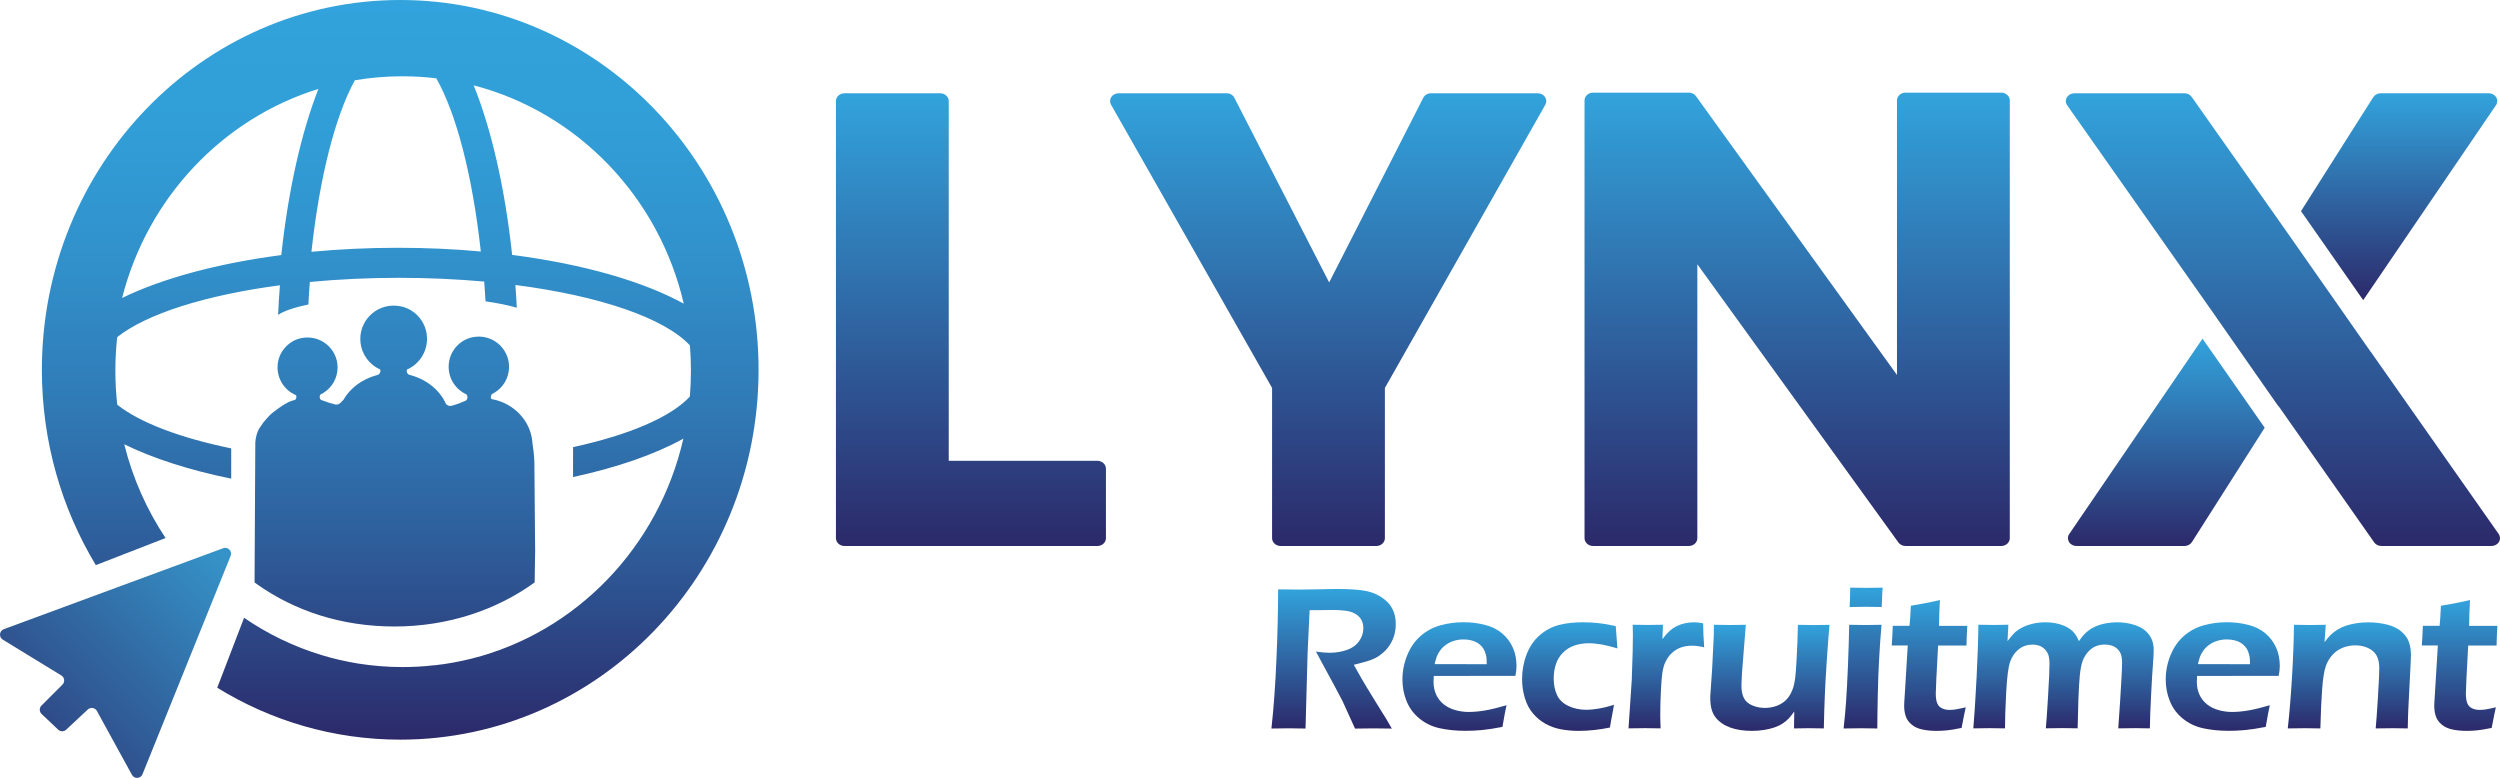 <?xml version="1.0" encoding="UTF-8"?>
<svg id="Layer_2" xmlns="http://www.w3.org/2000/svg" xmlns:xlink="http://www.w3.org/1999/xlink" viewBox="0 0 438.79 136.53">
  <defs>
    <style>
      .cls-1 {
        fill: url(#linear-gradient-15);
      }

      .cls-2 {
        fill: url(#linear-gradient-13);
      }

      .cls-3 {
        fill: url(#linear-gradient-2);
      }

      .cls-4 {
        fill: url(#linear-gradient-10);
      }

      .cls-5 {
        fill: url(#linear-gradient-12);
      }

      .cls-6 {
        fill: url(#linear-gradient-4);
      }

      .cls-7 {
        fill: url(#linear-gradient-3);
      }

      .cls-8 {
        fill: url(#linear-gradient-5);
      }

      .cls-9 {
        fill: url(#linear-gradient-8);
      }

      .cls-10 {
        fill: url(#linear-gradient-14);
      }

      .cls-11 {
        fill: url(#linear-gradient-17);
      }

      .cls-12 {
        fill: url(#linear-gradient-7);
      }

      .cls-13 {
        fill: url(#linear-gradient-9);
      }

      .cls-14 {
        fill: url(#linear-gradient-11);
      }

      .cls-15 {
        fill: url(#linear-gradient-19);
      }

      .cls-16 {
        fill: url(#linear-gradient-6);
      }

      .cls-17 {
        fill: url(#linear-gradient-16);
      }

      .cls-18 {
        fill: url(#linear-gradient);
      }

      .cls-19 {
        fill: url(#linear-gradient-18);
      }
    </style>
    <linearGradient id="linear-gradient" x1="70.25" y1="129.82" x2="70.25" y2="0" gradientUnits="userSpaceOnUse">
      <stop offset="0" stop-color="#2c296a"/>
      <stop offset=".06" stop-color="#2c3676"/>
      <stop offset=".26" stop-color="#2e5d9a"/>
      <stop offset=".46" stop-color="#307bb7"/>
      <stop offset=".65" stop-color="#3191cb"/>
      <stop offset=".83" stop-color="#319ed7"/>
      <stop offset="1" stop-color="#32a3dc"/>
    </linearGradient>
    <linearGradient id="linear-gradient-2" x1="-5.34" y1="141.33" x2="38.73" y2="97.26" gradientUnits="userSpaceOnUse">
      <stop offset="0" stop-color="#2c296a"/>
      <stop offset="1" stop-color="#3593c8"/>
    </linearGradient>
    <linearGradient id="linear-gradient-3" x1="170.41" y1="16.37" x2="170.41" y2="95.83" gradientUnits="userSpaceOnUse">
      <stop offset="0" stop-color="#32a3dc"/>
      <stop offset="1" stop-color="#2c296a"/>
    </linearGradient>
    <linearGradient id="linear-gradient-4" x1="233.12" x2="233.12" xlink:href="#linear-gradient-3"/>
    <linearGradient id="linear-gradient-5" x1="315.43" y1="16.26" x2="315.43" xlink:href="#linear-gradient-3"/>
    <linearGradient id="linear-gradient-6" x1="421.09" x2="421.09" y2="52.68" xlink:href="#linear-gradient-3"/>
    <linearGradient id="linear-gradient-7" x1="380.22" y1="59.44" x2="380.22" xlink:href="#linear-gradient-3"/>
    <linearGradient id="linear-gradient-8" x1="400.69" x2="400.69" xlink:href="#linear-gradient-3"/>
    <linearGradient id="linear-gradient-9" x1="234.08" y1="103.36" x2="234.08" y2="127.85" xlink:href="#linear-gradient-3"/>
    <linearGradient id="linear-gradient-10" x1="256.14" y1="109.23" x2="256.14" y2="128.28" xlink:href="#linear-gradient-3"/>
    <linearGradient id="linear-gradient-11" x1="275.53" y1="109.23" x2="275.53" y2="128.28" xlink:href="#linear-gradient-3"/>
    <linearGradient id="linear-gradient-12" x1="292.47" y1="109.23" x2="292.47" y2="127.85" xlink:href="#linear-gradient-3"/>
    <linearGradient id="linear-gradient-13" x1="310.67" y1="109.66" x2="310.67" y2="128.28" xlink:href="#linear-gradient-3"/>
    <linearGradient id="linear-gradient-14" x1="327.02" y1="103.14" x2="327.02" y2="127.85" xlink:href="#linear-gradient-3"/>
    <linearGradient id="linear-gradient-15" x1="338.66" y1="105.31" x2="338.66" y2="128.28" xlink:href="#linear-gradient-3"/>
    <linearGradient id="linear-gradient-16" x1="362.19" y1="109.23" x2="362.19" y2="127.85" xlink:href="#linear-gradient-3"/>
    <linearGradient id="linear-gradient-17" x1="390.11" y1="109.23" x2="390.11" y2="128.28" xlink:href="#linear-gradient-3"/>
    <linearGradient id="linear-gradient-18" x1="412.35" y1="109.23" x2="412.35" y2="127.85" xlink:href="#linear-gradient-3"/>
    <linearGradient id="linear-gradient-19" x1="431.69" y1="105.31" x2="431.69" y2="128.28" xlink:href="#linear-gradient-3"/>
  </defs>
  <g id="Layer_2-2" data-name="Layer_2">
    <g>
      <path class="cls-18" d="M93.92,96.95l-.08,5.27c-6.62,4.82-15.22,7.74-24.59,7.74s-17.53-2.76-24.07-7.37c-.17-.12-.33-.24-.5-.36v-.63l.13-24h.01c0-.45.24-1.79.77-2.52,0,0,.05-.07.05-.08.17-.26.37-.56.53-.78.01-.02,1.12-1.36,1.52-1.65,0-.01,2.11-1.73,3.42-2.19.23-.07.46-.14.7-.2.13-.14.21-.32.21-.52,0-.1-.02-.2-.06-.29-.29-.12-.56-.27-.82-.44h-.01c-1.73-1.12-2.77-3.24-2.3-5.55.41-1.98,2-3.59,3.98-4.02,3.42-.73,6.44,1.85,6.44,5.13,0,1.86-.96,3.49-2.41,4.42-.19.13-.39.24-.6.33h0c-.08.12-.13.26-.13.41,0,.21.09.41.24.55.21.05,1.27.45,1.27.45l1.16.33c.31.08.63.02.89-.19l.59-.58c1.16-2.06,3.26-3.65,5.83-4.35.07-.03.15-.05.23-.06h.01c.26-.12.44-.38.44-.68,0-.1-.02-.19-.06-.28-.29-.13-.56-.28-.82-.45h-.01c-1.59-1.05-2.64-2.85-2.64-4.9,0-3.64,3.32-6.5,7.11-5.72,2.21.45,3.99,2.23,4.46,4.43.55,2.58-.6,4.95-2.52,6.2-.27.17-.55.33-.85.46-.03.08-.05.17-.05.26,0,.29.17.55.42.66.11.02.21.05.31.08h.01c2.81.79,5.07,2.64,6.13,5h.01s.15.32.72.4c.18.04,1.61-.46,1.61-.46.25-.12.52-.23.78-.33.1-.04.21-.08.31-.11.01,0,.02,0,.02,0,.21-.14.34-.38.34-.64,0-.18-.06-.34-.17-.48-.01-.01-.02-.02-.02-.03-.18-.07-.34-.15-.5-.26h-.01c-1.85-1.1-2.97-3.28-2.49-5.67.41-2.02,2.03-3.66,4.04-4.08,3.43-.72,6.45,1.89,6.45,5.19,0,1.94-1.05,3.65-2.62,4.57-.11.07-.23.14-.36.19h0c-.14.15-.22.33-.22.54,0,.13.03.25.1.35.14.02.27.05.41.08.07.04.15.06.23.06h.02c.13.03.26.07.4.11,1.72.51,3.21,1.51,4.29,2.83,1.09,1.31,1.76,2.94,1.86,4.71,0,0,.16,1.11.2,1.44.05.36.11,1.35.12,1.57h.01l.14,16.11ZM133.14,64.91c0,35.85-28.16,64.91-62.89,64.91-11.74,0-22.72-3.32-32.12-9.11l4.71-12.28c4.16,2.86,8.75,5.08,13.64,6.56,2.07.63,4.19,1.11,6.36,1.47,2.55.4,5.14.62,7.79.62,1.85,0,3.69-.1,5.48-.31h.15c2.22-.24,4.39-.64,6.51-1.17,18.4-4.62,32.84-19.61,37.17-38.61-4.96,2.75-11.59,5.06-19.36,6.74v-5.25c9.79-2.13,17.14-5.25,20.5-8.87.12-1.5.19-3,.19-4.53s-.06-2.99-.18-4.46c-4.45-4.8-15.85-8.7-30.63-10.6.1,1.31.18,2.65.25,3.99-1.49-.43-3.35-.82-5.49-1.12-.07-1.17-.14-2.32-.23-3.47-4.74-.42-9.76-.66-14.95-.66s-10.71.25-15.66.73c-.1,1.3-.19,2.62-.25,3.95-2.43.51-4.27,1.12-5.32,1.82.08-1.75.19-3.49.32-5.19-13.06,1.73-23.4,5.01-28.56,9.1-.21,1.93-.32,3.9-.32,5.9s.11,4,.33,5.96h0c3.97,3.15,11.02,5.82,20,7.67v5.31c-7.37-1.5-13.75-3.57-18.77-6.03,1.48,5.96,3.96,11.51,7.25,16.45l-12.24,4.76c-6-9.95-9.47-21.69-9.47-34.28C7.35,29.06,35.52,0,70.25,0s62.89,29.06,62.89,64.91ZM55.89,15.6c-16.85,5.22-30.01,19.16-34.46,36.7,7-3.42,16.7-6.06,27.94-7.53,1.24-11.48,3.53-21.55,6.52-29.17ZM84.39,44.13c-1.46-13.26-4.26-24.11-7.81-30.38-1.95-.24-3.95-.36-5.98-.36-2.83,0-5.61.24-8.32.7-3.47,6.33-6.19,17.04-7.62,30.1,4.83-.45,9.9-.7,15.1-.7s9.96.22,14.64.65ZM120.01,53.3c-4.35-18.76-18.65-33.58-36.87-38.32,3.1,7.69,5.48,17.97,6.75,29.76,12.42,1.6,22.97,4.63,30.12,8.56Z"/>
      <path class="cls-3" d="M.67,110.43l38.5-14.21c.84-.31,1.64.52,1.31,1.35l-15.47,38.32c-.32.8-1.44.87-1.85.11l-6.15-11.21c-.32-.59-1.11-.71-1.6-.26l-3.79,3.54c-.4.37-1.01.37-1.41,0l-2.91-2.76c-.42-.4-.43-1.06-.02-1.47l3.68-3.68c.47-.47.38-1.26-.19-1.6L.49,112.27c-.73-.45-.62-1.54.18-1.84Z"/>
    </g>
    <g>
      <g>
        <path class="cls-7" d="M194.11,82.26v12.2c0,.75-.67,1.37-1.5,1.37h-44.39c-.83,0-1.5-.62-1.5-1.37V17.74c0-.75.67-1.37,1.5-1.37h16.8c.82,0,1.5.62,1.5,1.37v63.14h26.09c.83,0,1.5.62,1.5,1.38Z"/>
        <path class="cls-6" d="M271.23,18.38l-28.16,49.71v26.37c0,.75-.67,1.37-1.5,1.37h-16.8c-.82,0-1.5-.62-1.5-1.37v-26.37l-28.26-49.71c-.25-.43-.23-.94.04-1.35.28-.41.76-.66,1.29-.66h18.96c.58,0,1.11.31,1.35.79l16.64,32.41,16.52-32.41c.25-.48.78-.79,1.36-.79h18.72c.53,0,1.01.25,1.29.66.27.41.29.92.05,1.35Z"/>
        <path class="cls-8" d="M352.75,17.64v76.82c0,.75-.67,1.37-1.5,1.37h-16.8c-.5,0-.97-.23-1.25-.62l-35.29-48.83v48.08c0,.75-.67,1.37-1.5,1.37h-16.8c-.82,0-1.5-.62-1.5-1.37V17.64c0-.76.68-1.38,1.5-1.38h16.8c.51,0,.98.23,1.26.62l35.28,48.93V17.64c0-.76.67-1.38,1.5-1.38h16.8c.83,0,1.5.62,1.5,1.38Z"/>
        <path class="cls-16" d="M438.08,18.47l-23.3,34.21-.9-1.28-.89-1.28-7.31-10.46-.91-1.3-.91-1.3,12.69-20.01c.27-.42.77-.68,1.3-.68h18.96c.54,0,1.05.27,1.31.71.27.43.25.97-.04,1.39Z"/>
        <path class="cls-12" d="M397.49,75.07l-12.78,20.08c-.27.42-.77.68-1.3.68h-18.96c-.54,0-1.05-.27-1.31-.71s-.25-.97.04-1.39l23.4-34.29.89,1.28.9,1.28,7.3,10.47.91,1.3.91,1.3Z"/>
        <path class="cls-9" d="M438.61,95.11c-.27.45-.77.72-1.32.72h-19.32c-.51,0-.99-.24-1.26-.63l-16.8-23.94-.02.04-.91-1.3-.91-1.3-7.22-10.34-.89-1.28-.9-1.28v-.02s-26.23-37.29-26.23-37.29c-.3-.42-.32-.96-.06-1.4.27-.44.77-.72,1.32-.72h19.32c.51,0,.99.24,1.26.63l16.79,23.83.91,1.3.91,1.3,7.23,10.33.89,1.28,4.72,6.75h.02s22.41,31.92,22.41,31.92c.3.43.32.96.06,1.4Z"/>
      </g>
      <g>
        <path class="cls-13" d="M223.16,127.85c.39-3.55.69-7.64.88-12.25.2-4.61.29-8.67.29-12.16,1.56.02,2.87.04,3.92.04,1.13,0,2.24-.02,3.33-.05,1.09-.04,2.24-.05,3.45-.05,1.51,0,2.86.08,4.05.23,1.19.16,2.25.51,3.17,1.07.92.56,1.61,1.24,2.06,2.04s.67,1.73.67,2.79c0,.67-.08,1.3-.25,1.91s-.42,1.17-.75,1.7c-.33.53-.73,1-1.18,1.4s-.91.72-1.36.95-.96.43-1.53.6c-.57.17-1.34.37-2.3.61l1.33,2.36c.43.75,1.24,2.1,2.44,4.04l1.97,3.17c.1.17.42.71.94,1.63-1.59-.02-2.64-.04-3.15-.04-.63,0-1.73.01-3.31.04l-2.16-4.76c-.38-.73-.83-1.59-1.36-2.58l-2.36-4.35c-.23-.41-.56-1.01-.98-1.83.87.14,1.67.21,2.38.21,1.12,0,2.14-.17,3.07-.5s1.64-.85,2.13-1.55c.5-.7.74-1.46.74-2.28,0-.5-.11-.97-.32-1.4-.21-.43-.58-.79-1.08-1.09s-1.11-.49-1.82-.57-1.41-.12-2.11-.12c-.39,0-.92,0-1.6.02-.68.01-1.51.02-2.5.02l-.35,7.35-.37,13.42-3.03-.04c-.48,0-1.47.01-2.95.04Z"/>
        <path class="cls-4" d="M264.42,123.79c-.17.7-.41,1.97-.72,3.79-1.41.27-2.59.46-3.55.55s-1.93.14-2.91.14c-1.71,0-3.23-.16-4.58-.46s-2.53-.88-3.54-1.71-1.76-1.84-2.25-3.05-.72-2.47-.72-3.79c0-1.46.28-2.89.84-4.26s1.34-2.5,2.35-3.38,2.16-1.5,3.45-1.86c1.29-.36,2.64-.55,4.04-.55,1.33,0,2.59.15,3.79.46,1.2.3,2.2.8,3.02,1.49s1.44,1.52,1.88,2.49.65,2.05.65,3.24c0,.56-.07,1.14-.2,1.73l-14.32.02c-.03.44-.04.79-.04,1.06,0,.8.15,1.53.45,2.2s.74,1.23,1.31,1.7c.57.46,1.26.81,2.05,1.03s1.58.33,2.34.33c.9,0,1.87-.09,2.92-.27s2.29-.48,3.74-.91ZM251.8,116.56l9.14.02c0-.57-.02-.99-.06-1.26-.04-.27-.13-.58-.26-.94s-.32-.66-.56-.93c-.23-.27-.51-.49-.82-.67-.31-.18-.67-.31-1.08-.41-.41-.1-.85-.14-1.32-.14-.55,0-1.08.08-1.59.23s-.99.38-1.42.68-.78.63-1.04,1-.47.72-.6,1.06c-.13.34-.26.79-.39,1.36Z"/>
        <path class="cls-14" d="M283.27,123.72c-.07.49-.16,1.04-.29,1.66s-.27,1.39-.41,2.31c-1.86.39-3.7.59-5.51.59-1.05,0-2.07-.09-3.05-.27s-1.88-.5-2.72-.96-1.58-1.06-2.22-1.82c-.64-.75-1.12-1.66-1.44-2.73s-.48-2.17-.48-3.3c0-1.5.26-2.95.79-4.33s1.3-2.51,2.31-3.39c1.02-.88,2.15-1.47,3.39-1.79s2.63-.47,4.15-.47c.85,0,1.72.04,2.62.13.9.09,1.96.27,3.18.54l.29,3.92c-1.94-.61-3.63-.91-5.07-.91-.88,0-1.72.14-2.51.41-.79.27-1.46.71-2.03,1.3-.57.59-.97,1.27-1.21,2.05-.24.77-.36,1.57-.36,2.38,0,1.13.19,2.11.58,2.94.38.83,1.04,1.47,1.98,1.92s2,.68,3.2.68c.58,0,1.3-.07,2.13-.21.84-.14,1.73-.36,2.66-.67Z"/>
        <path class="cls-5" d="M285.83,127.85l.57-8.5.16-4.94c.03-1.01.04-2.03.04-3.06,0-.18-.01-.75-.04-1.7,1.21.02,2.1.04,2.68.04.66,0,1.54-.01,2.64-.04l-.1,2.52c.5-.64.92-1.12,1.27-1.44.35-.32.75-.59,1.18-.81s.92-.4,1.46-.52,1.08-.18,1.64-.18c.52,0,1.05.06,1.6.18,0,1.11.06,2.52.18,4.22-.77-.19-1.46-.29-2.09-.29-.76,0-1.42.1-2,.31-.58.21-1.1.53-1.56.95-.46.42-.84.95-1.14,1.57-.25.5-.43,1.15-.55,1.95-.1.62-.19,1.68-.26,3.18-.07,1.5-.11,2.98-.11,4.44,0,.56.02,1.26.06,2.11-.99-.02-1.9-.04-2.72-.04s-1.77.01-2.89.04Z"/>
        <path class="cls-2" d="M320.14,127.85c-1.15-.02-2.03-.04-2.64-.04-.77,0-1.64.01-2.62.04l.04-2.97c-.36.5-.68.9-.96,1.21-.27.3-.63.6-1.07.89-.44.29-.92.52-1.45.7s-1.12.32-1.79.43c-.67.11-1.38.17-2.14.17-1.46,0-2.73-.19-3.81-.58-1.08-.39-1.94-.97-2.57-1.76-.63-.79-.95-1.91-.95-3.38v-.38l.32-4.62.3-6.08c.01-.49.02-1.1.02-1.82,1.24.02,2.2.04,2.91.04.74,0,1.64-.01,2.69-.04l-.65,8.16c-.04.63-.07,1.17-.09,1.6-.02.44-.03.75-.03.94,0,.86.14,1.57.42,2.14s.77,1,1.46,1.3c.7.3,1.44.45,2.23.45s1.47-.13,2.15-.39c.61-.24,1.13-.57,1.57-1,.44-.43.8-1.01,1.1-1.74.22-.52.39-1.25.51-2.18.09-.66.17-1.78.25-3.38.11-1.93.18-3.89.22-5.89,1.29.02,2.28.04,2.95.04.77,0,1.64-.01,2.6-.04-.16,1.71-.32,3.84-.49,6.4-.17,2.56-.29,4.67-.35,6.33-.07,1.66-.12,3.49-.16,5.46Z"/>
        <path class="cls-10" d="M323.58,127.85c.2-1.79.34-3.29.42-4.49.13-1.91.25-4.11.35-6.6.1-2.49.17-4.86.21-7.1,1.27.02,2.22.04,2.85.04.58,0,1.53-.01,2.83-.04-.18,2.08-.32,4.05-.42,5.94-.11,1.88-.19,4.04-.24,6.48-.05,2.43-.08,4.36-.08,5.78-1.19-.02-2.14-.04-2.86-.04-.68,0-1.7.01-3.07.04ZM324.65,106.54c.05-1.23.08-2.17.08-2.83v-.57c1.18.02,2.15.04,2.89.04,1.02,0,1.96-.01,2.83-.04-.04.3-.07.64-.08,1.02l-.1,2.38c-.99-.02-1.9-.04-2.73-.04s-1.8.01-2.89.04Z"/>
        <path class="cls-1" d="M345.03,124.11c-.16.66-.4,1.87-.74,3.65-1.09.23-1.95.37-2.58.43s-1.21.09-1.76.09c-.96,0-1.83-.08-2.59-.25s-1.39-.46-1.88-.89c-.5-.42-.83-.92-1.01-1.48s-.26-1.15-.26-1.76c0-.16,0-.36.02-.63.01-.26.07-1.11.16-2.54l.45-7.44h-2.81c.06-.71.12-1.87.18-3.45h2.94c.08-.69.16-1.87.23-3.52l2.31-.41c.48-.08,1.42-.28,2.8-.59-.09,1.61-.15,3.12-.16,4.53h4.96c-.09,1.61-.14,2.76-.14,3.45h-4.98c-.27,4.85-.41,7.66-.41,8.43s.09,1.31.26,1.72.46.7.85.88.81.27,1.25.27c.33,0,.67-.02,1.03-.07.36-.05.99-.18,1.88-.39Z"/>
        <path class="cls-17" d="M346.35,127.85c.18-2.03.37-5.06.58-9.09.2-4.03.3-7.07.3-9.11,1.11.02,2,.04,2.69.04.79,0,1.65-.01,2.58-.04l-.15,2.88c.42-.56.8-1.02,1.14-1.37s.79-.68,1.34-.97c.55-.3,1.19-.53,1.92-.71s1.49-.26,2.27-.26c.59,0,1.15.05,1.7.15s1.04.25,1.49.43.83.4,1.15.63c.32.24.59.5.81.8.22.29.46.72.72,1.3.29-.42.55-.77.79-1.05.24-.28.56-.57.97-.87.4-.3.85-.55,1.35-.75.49-.2,1.05-.36,1.67-.47.62-.11,1.26-.17,1.92-.17,1.13,0,2.2.17,3.2.51,1,.34,1.79.88,2.36,1.61s.86,1.64.86,2.73c0,.57-.04,1.41-.13,2.52-.09,1.11-.2,2.92-.33,5.43-.13,2.51-.2,4.45-.21,5.82-.95-.02-1.79-.04-2.52-.04-.86,0-1.87.01-3.03.04.12-1.54.23-3.15.33-4.83l.24-4.1c.06-1.04.1-1.91.1-2.63,0-.85-.15-1.5-.44-1.93-.29-.44-.67-.75-1.11-.94-.45-.19-.95-.28-1.51-.28-.59,0-1.12.1-1.59.31-.48.2-.92.53-1.33.99s-.73.99-.95,1.59-.38,1.45-.49,2.54c-.1,1.09-.19,2.53-.25,4.3l-.13,4.97c-1.08-.02-1.98-.04-2.7-.04s-1.68.01-2.88.04c.09-.92.22-2.8.39-5.63.17-2.84.25-4.75.25-5.74,0-.52-.05-.97-.14-1.33-.09-.36-.28-.71-.56-1.04-.28-.33-.61-.57-.99-.72-.38-.15-.81-.23-1.31-.23-.91,0-1.71.27-2.4.82-.69.55-1.19,1.28-1.51,2.2-.32.92-.55,2.7-.69,5.36-.14,2.65-.21,4.76-.21,6.32-1.2-.02-2.1-.04-2.71-.04-.69,0-1.64.01-2.86.04Z"/>
        <path class="cls-11" d="M398.39,123.79c-.17.7-.41,1.97-.72,3.79-1.41.27-2.59.46-3.55.55s-1.93.14-2.91.14c-1.71,0-3.23-.16-4.58-.46s-2.53-.88-3.54-1.71-1.76-1.84-2.25-3.05-.72-2.47-.72-3.79c0-1.46.28-2.89.84-4.26s1.34-2.5,2.35-3.38,2.16-1.5,3.45-1.86c1.29-.36,2.64-.55,4.04-.55,1.33,0,2.59.15,3.79.46,1.2.3,2.2.8,3.02,1.49s1.44,1.52,1.88,2.49.65,2.05.65,3.24c0,.56-.07,1.14-.2,1.73l-14.32.02c-.03.44-.04.79-.04,1.06,0,.8.15,1.53.45,2.2s.74,1.23,1.31,1.7c.57.46,1.26.81,2.05,1.03s1.58.33,2.34.33c.9,0,1.87-.09,2.92-.27s2.29-.48,3.74-.91ZM385.77,116.56l9.14.02c0-.57-.02-.99-.06-1.26-.04-.27-.13-.58-.26-.94s-.32-.66-.56-.93c-.23-.27-.51-.49-.82-.67-.31-.18-.67-.31-1.08-.41-.41-.1-.85-.14-1.32-.14-.55,0-1.08.08-1.59.23s-.99.38-1.42.68-.78.63-1.04,1-.47.72-.6,1.06c-.13.34-.26.79-.39,1.36Z"/>
        <path class="cls-19" d="M401.54,127.85c.3-2.71.55-5.75.75-9.12.2-3.38.31-6.4.34-9.07,1.2.02,2.16.04,2.88.04.85,0,1.75-.01,2.7-.04l-.22,3.04c.4-.52.76-.94,1.06-1.25.31-.31.7-.61,1.17-.91.48-.3.98-.54,1.52-.72s1.15-.32,1.82-.43,1.37-.16,2.1-.16c1.16,0,2.27.13,3.33.4,1.06.27,1.92.69,2.57,1.28.65.58,1.08,1.22,1.29,1.91.21.69.31,1.43.31,2.2,0,.32-.02.83-.06,1.54l-.4,7.82c-.05,1.09-.08,2.24-.1,3.47-1.03-.02-1.91-.04-2.64-.04-.99,0-1.99.01-2.99.04.1-1.04.24-2.85.39-5.43.16-2.58.24-4.29.24-5.12,0-.94-.16-1.7-.49-2.27s-.83-1.01-1.51-1.31c-.68-.3-1.42-.45-2.21-.45s-1.51.14-2.19.41c-.68.28-1.26.67-1.76,1.2-.52.54-.92,1.2-1.21,1.99-.3.83-.52,2.21-.66,4.13-.13,1.71-.24,3.99-.31,6.85-1-.02-1.91-.04-2.72-.04s-1.82.01-2.99.04Z"/>
        <path class="cls-15" d="M438.07,124.11c-.16.66-.4,1.87-.74,3.65-1.09.23-1.95.37-2.58.43s-1.21.09-1.76.09c-.96,0-1.83-.08-2.59-.25s-1.39-.46-1.88-.89c-.5-.42-.83-.92-1.01-1.48s-.26-1.15-.26-1.76c0-.16,0-.36.02-.63.01-.26.07-1.11.16-2.54l.45-7.44h-2.81c.06-.71.12-1.87.18-3.45h2.94c.08-.69.16-1.87.23-3.52l2.31-.41c.48-.08,1.42-.28,2.8-.59-.09,1.61-.15,3.12-.16,4.53h4.96c-.09,1.61-.14,2.76-.14,3.45h-4.98c-.27,4.85-.41,7.66-.41,8.43s.09,1.31.26,1.72.46.7.85.88.81.27,1.25.27c.33,0,.67-.02,1.03-.07.36-.05.99-.18,1.88-.39Z"/>
      </g>
    </g>
  </g>
</svg>